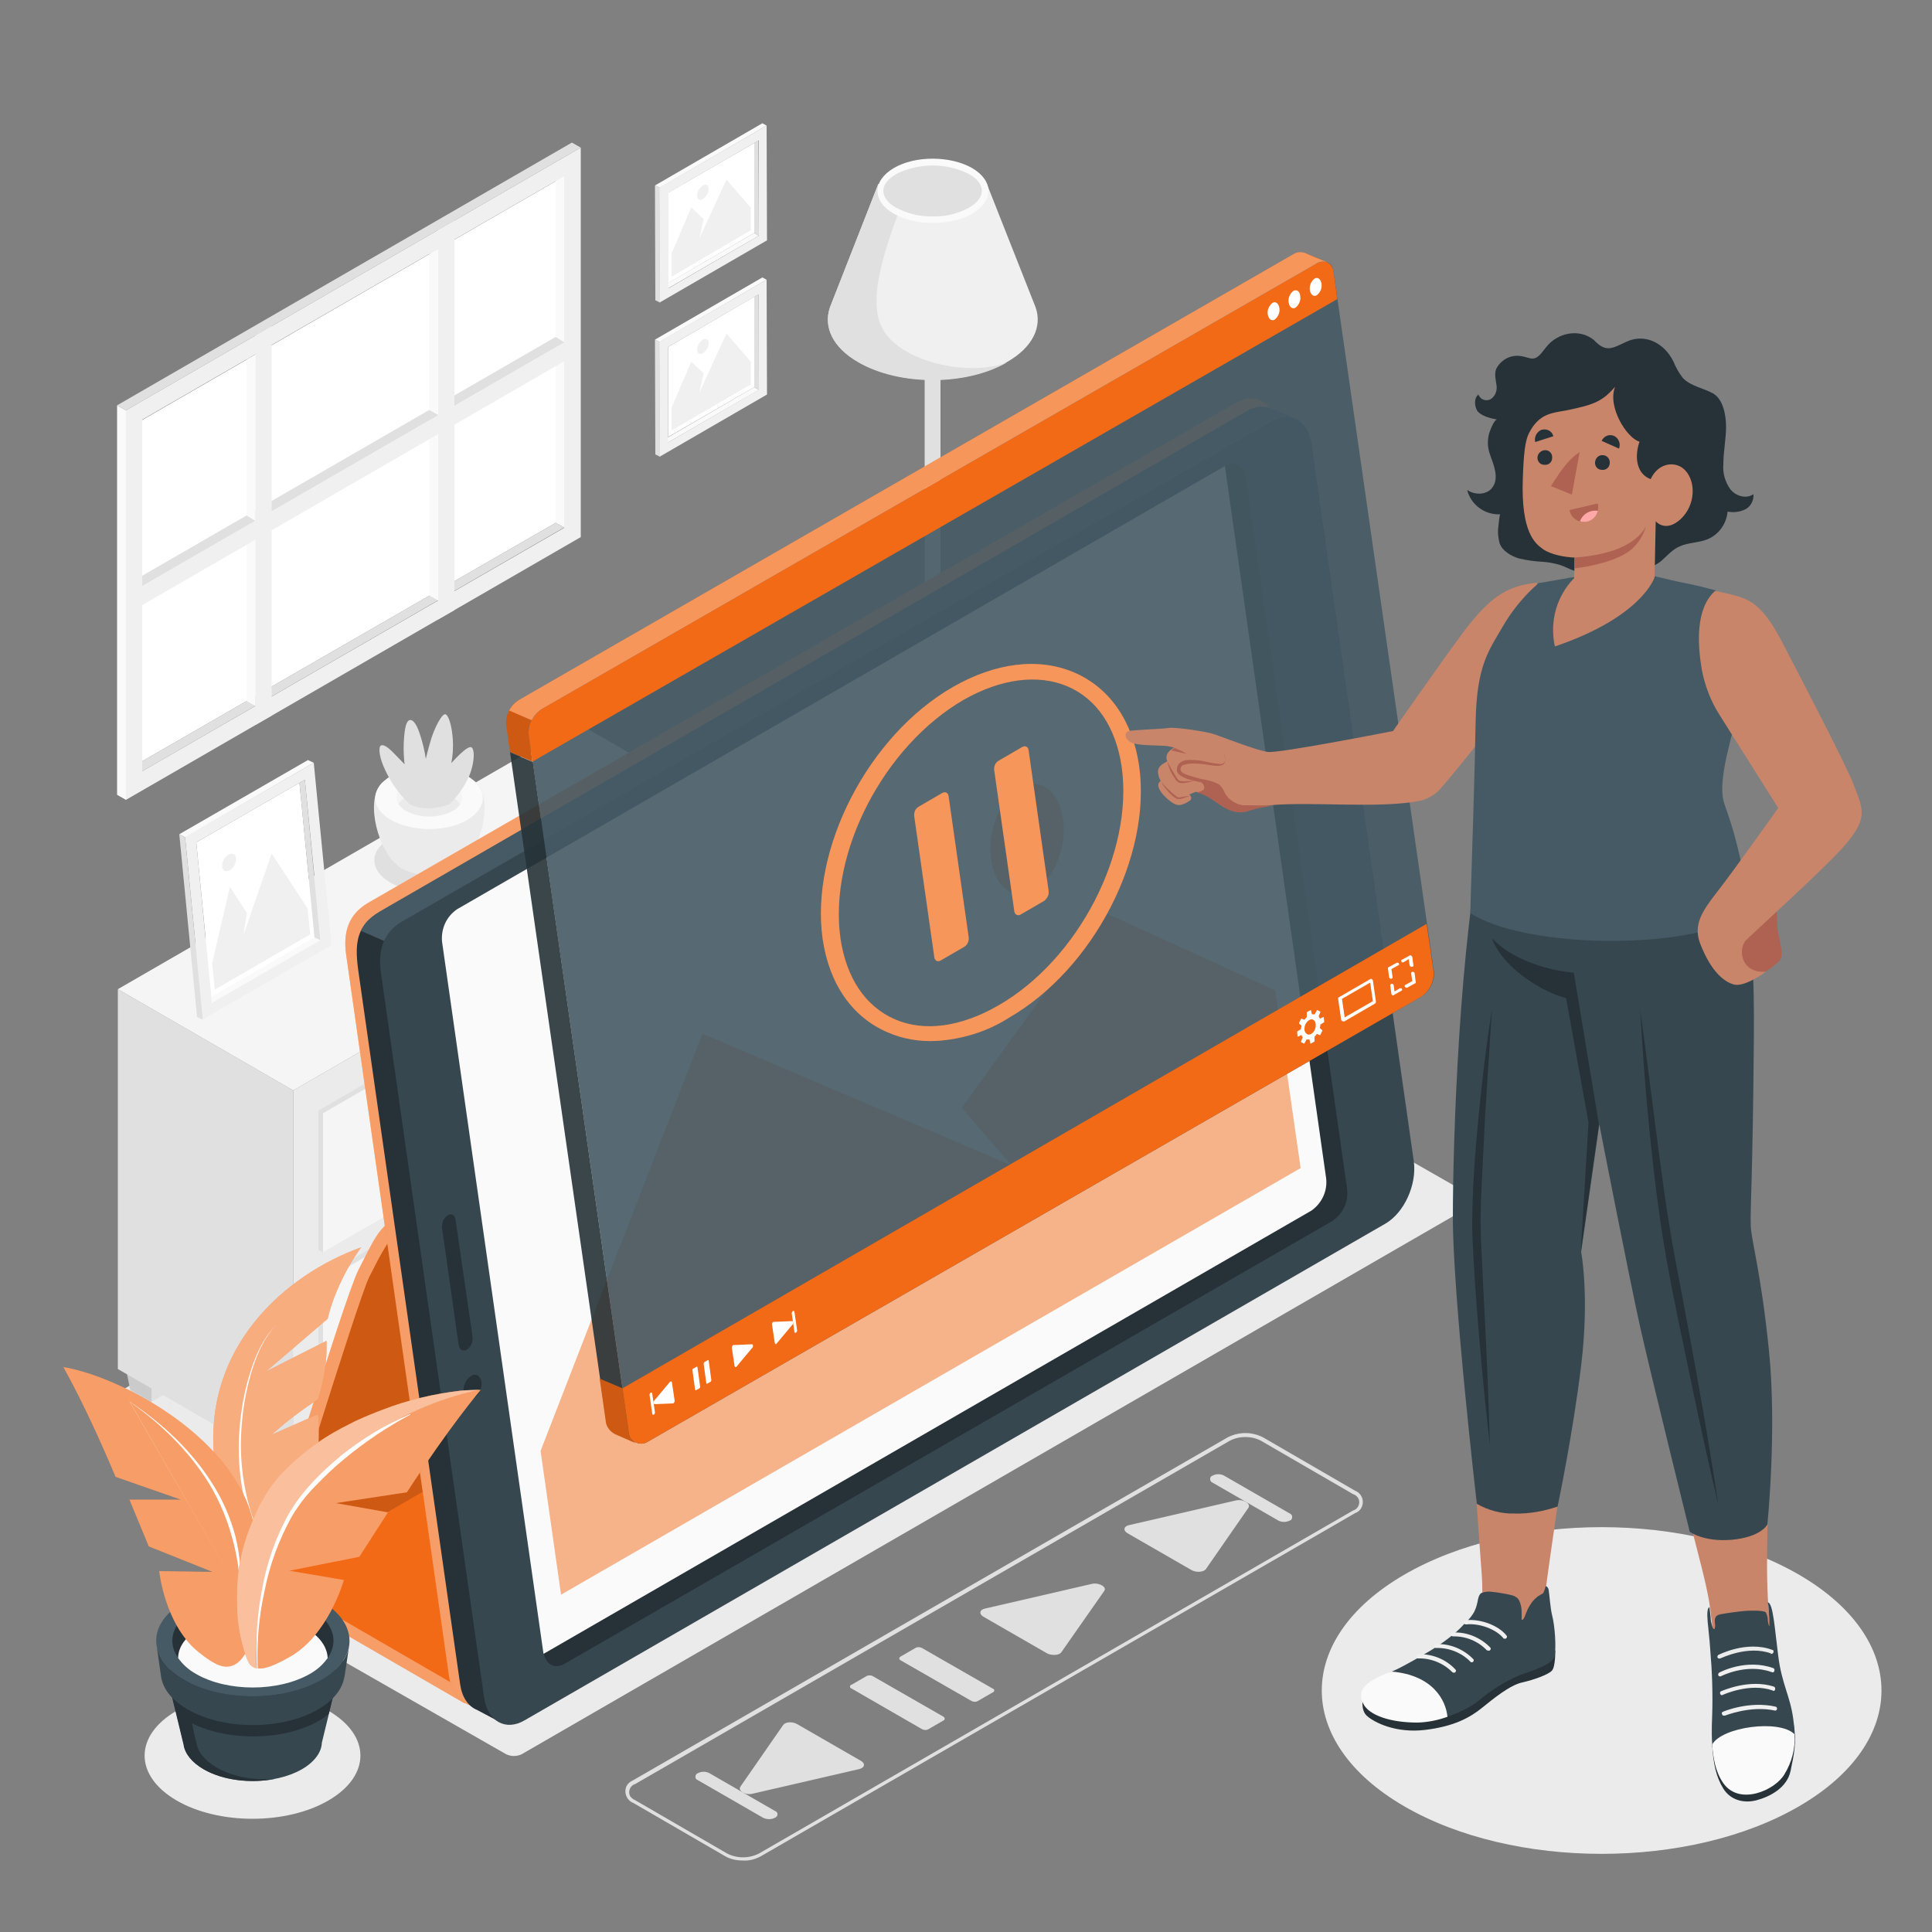 <?xml version="1.0" encoding="utf-8"?>
<!-- Generator: Adobe Illustrator 23.1.0, SVG Export Plug-In . SVG Version: 6.00 Build 0)  -->
<svg version="1.1" id="Layer_1" xmlns="http://www.w3.org/2000/svg" xmlns:xlink="http://www.w3.org/1999/xlink" x="0px" y="0px"
	 viewBox="0 0 500 500" style="enable-background:new 0 0 500 500;" xml:space="preserve">
<rect x="0" y="0" width="500" height="500" fill="#808080" stroke="none"/>
<style type="text/css">
	.st0{fill:#EBEBEB;}
	.st1{fill:#E0E0E0;}
	.st2{opacity:5.000000e-02;enable-background:new    ;}
	.st3{fill:#F5F5F5;}
	.st4{fill:#FAFAFA;}
	.st5{fill:#FFFFFF;}
	.st6{fill:#F0F0F0;}
	.st7{fill:#F26916;}
	.st8{opacity:0.35;fill:#FFFFFF;enable-background:new    ;}
	.st9{opacity:0.15;enable-background:new    ;}
	.st10{fill:#455A64;}
	.st11{fill:#263238;}
	.st12{fill:#37474F;}
	.st13{opacity:0.5;}
	.st14{opacity:0.9;fill:#455A64;enable-background:new    ;}
	.st15{opacity:0.3;fill:#FFFFFF;enable-background:new    ;}
	.st16{opacity:0.9;fill:#263238;enable-background:new    ;}
	.st17{opacity:0.3;}
	.st18{opacity:0.45;fill:#FFFFFF;enable-background:new    ;}
	.st19{fill:#C8856A;}
	.st20{fill:#F28F8F;}
	.st21{fill:#AF6152;}
	.st22{fill:#FFA8A7;}
</style>
<g id="freepik--Shadows--inject-94">
	<path id="freepik--Shadow--inject-94" class="st0" d="M73.8,394.6l-49.2-28.4c-0.7-0.2-1-1-0.8-1.6c0.1-0.4,0.4-0.7,0.8-0.8
		l121.6-70.5c1.3-0.7,2.8-0.7,4.1,0l49.2,28.4c0.7,0.2,1,1,0.8,1.6c-0.1,0.4-0.4,0.7-0.8,0.8L77.9,394.6
		C76.6,395.3,75.1,395.3,73.8,394.6z"/>
	<path id="freepik--shadow--inject-94" class="st0" d="M131,454l-77.3-44.2c-0.6-0.2-1-0.9-0.8-1.6c0.1-0.4,0.4-0.7,0.8-0.8l246-142
		c1.3-0.7,2.8-0.7,4.1,0l77.2,44.1c0.6,0.2,1,0.9,0.8,1.6c-0.1,0.4-0.4,0.7-0.8,0.8L135,454C133.7,454.6,132.3,454.6,131,454z"/>
	<path class="st0" d="M225.1,266.2c-9,5.2-9,13.5,0,18.7s23.5,5.2,32.4,0c9-5.2,9-13.6,0-18.7S234.1,261,225.1,266.2z"/>
	<path class="st0" d="M85.1,442.8c10.9,6.4,10.9,16.7,0,23.1s-28.6,6.4-39.5,0s-10.9-16.7,0-23.1S74.2,436.5,85.1,442.8z"/>
	<path class="st0" d="M465.7,407.6c28.3,16.5,28.3,43.3,0,59.8s-74.1,16.5-102.4,0s-28.3-43.3,0-59.8S437.4,391.1,465.7,407.6z"/>
</g>
<g id="freepik--Furniture--inject-94">
	<g id="freepik--Drawer--inject-94">
		<polygon class="st1" points="84.2,367.2 80,388.1 75.9,390.5 71.8,388.1 67.5,367.2 75.9,362.4 		"/>
		<polygon class="st2" points="84.2,367.2 80,388.1 75.9,390.5 71.8,388.1 67.5,367.2 75.9,362.4 		"/>
		<polygon class="st0" points="75.9,390.5 75.9,372 84.2,367.2 80,388.1 		"/>
		<polygon class="st2" points="84.2,367.2 81.5,380.7 75.9,383.9 70.3,380.7 67.5,367.2 75.9,362.4 		"/>
		<polygon class="st1" points="47.6,346 43.3,367 39.2,369.3 35.2,367 30.9,346 39.2,341.2 		"/>
		<polygon class="st2" points="47.6,346 43.3,367 39.2,369.3 35.2,367 30.9,346 39.2,341.2 		"/>
		<polygon class="st0" points="39.2,369.3 39.2,350.8 47.6,346 43.3,367 		"/>
		<polygon class="st2" points="47.6,346 44.8,359.5 39.2,362.8 33.6,359.5 30.9,346 39.2,341.2 		"/>
		<polygon class="st2" points="192.6,304.5 188.4,325.5 184.3,327.9 180.2,325.5 176,304.5 184.3,299.7 		"/>
		<polygon class="st0" points="184.3,327.9 184.3,309.4 192.6,304.5 188.4,325.5 		"/>
		<polygon class="st2" points="192.6,304.5 189.9,318.1 184.3,321.3 178.7,318.1 176,304.5 184.3,299.7 		"/>
		<g id="freepik--Cabinet--inject-94">
			<g id="freepik--cabinet--inject-94">
				<polygon class="st1" points="75.9,380.5 30.5,354.3 30.5,256 75.9,282.2 				"/>
				<polygon class="st0" points="75.9,282.2 195,213.4 195,311.8 75.9,380.5 				"/>
				<polygon class="st3" points="195,213.4 75.9,282.2 30.5,256 149.6,187.2 				"/>
				<polygon class="st1" points="82.4,330.9 188.5,269.6 188.5,305.7 189.7,306.4 83.6,367.7 82.4,367 				"/>
				<polygon class="st3" points="83.6,331.6 189.7,270.3 189.7,306.4 83.6,367.7 				"/>
				<path class="st1" d="M134.6,309l8.8-5.1c1.1-0.7,2.1-0.4,2.1,0.7c-0.2,1.3-0.9,2.4-2.1,3.1l-8.8,5.1c-1.1,0.7-2.1,0.4-2.1-0.7
					C132.7,310.8,133.5,309.6,134.6,309z"/>
				<polygon class="st1" points="82.4,287.4 188.5,226.1 188.5,262.2 189.7,262.9 83.6,324.1 82.4,323.5 				"/>
				<polygon class="st3" points="83.6,288.1 189.7,226.8 189.7,262.9 83.6,324.1 				"/>
				<path class="st1" d="M134.6,265.4l8.8-5.1c1.1-0.7,2.1-0.4,2.1,0.7c-0.2,1.3-0.9,2.4-2.1,3.1l-8.8,5.1c-1.1,0.7-2.1,0.4-2.1-0.7
					C132.7,267.2,133.5,266.1,134.6,265.4z"/>
			</g>
		</g>
		<g id="freepik--Pot--inject-94">
			<path class="st1" d="M120.9,216.9c5.5,3.2,5.5,8.3,0,11.5s-14.4,3.2-19.9,0s-5.5-8.3,0-11.5S115.4,213.7,120.9,216.9z"/>
			<path class="st0" d="M102.1,223.3c-4.8-4.9-7.6-17.1-2.9-21H123c4.7,3.9,1.9,16.1-2.9,21l-0.1,0.1l-0.2,0.2
				c-0.1,0.1-0.3,0.3-0.4,0.4l-0.1,0.1l-0.4,0.3c-0.2,0.1-0.4,0.3-0.6,0.4c-4.5,2.3-9.8,2.3-14.3,0l0,0c-0.2-0.1-0.4-0.3-0.6-0.4
				l-0.3-0.3l-0.1-0.1c-0.1-0.1-0.3-0.2-0.4-0.4l-0.2-0.2L102.1,223.3z"/>
			<path class="st4" d="M120.9,200.8c5.4,3.1,5.4,8.2,0,11.4s-14.2,3.1-19.7,0s-5.4-8.2,0-11.4S115.5,197.6,120.9,200.8z"/>
			<path class="st3" d="M117.1,203c3.3,1.9,3.3,5,0,6.9c-3.8,1.9-8.2,1.9-12,0c-3.3-1.9-3.3-5,0-6.9
				C108.9,201.1,113.3,201.1,117.1,203z"/>
			<path class="st0" d="M105.1,206.3c3.8-1.9,8.2-1.9,12,0c0.8,0.4,1.5,1,2,1.8c-0.5,0.8-1.2,1.4-2,1.8c-3.8,1.9-8.2,1.9-12,0
				c-0.8-0.4-1.5-1.1-2-1.8C103.6,207.3,104.3,206.7,105.1,206.3z"/>
			<path class="st1" d="M116.4,208.1c1.7-1.7,3.1-3.6,4.3-5.8c2-3.5,2.4-8.3,1.3-8.9s-5.2,4.1-5.2,4.1c0.4-2,0.5-4,0.4-6
				c-0.2-3.1-0.9-6-1.8-6.6s-2.9,3.4-3.8,6.3s-1.4,5.2-1.4,5.2c-0.3-2.2-0.9-4.5-1.6-6.6c-1-3-2-3.7-2.7-3.4s-1.2,1.7-1.4,5.7
				c-0.1,1.9,0,3.8,0.2,5.7c0,0-1.5-1.6-3.1-3.2s-2.6-2-3.1-1.6s-0.7,3,2.1,8.1c1.4,2.6,3.2,4.9,5.3,6.9
				C105.9,208.1,109.7,210.6,116.4,208.1z"/>
		</g>
		<g id="freepik--Picture--inject-94">
			<g id="freepik--Frame--inject-94">
				<polygon class="st4" points="53.3,258.8 54.8,259.6 82.9,243.3 81.4,242.6 				"/>
				<polygon class="st5" points="81.4,242.6 54.7,258 50.8,218 77.5,202.6 				"/>
				<path class="st6" d="M81.2,197.4l-33.3,19.2l4.6,47.2l33.3-19.2L81.2,197.4z M83,243.3l-28.2,16.3l-4-41.6l28.1-16.2L83,243.3z"
					/>
				<polygon class="st1" points="82.9,243.3 81.4,242.6 77.5,202.6 78.9,201.8 				"/>
				<polygon class="st4" points="81.2,197.4 79.7,196.7 46.4,215.9 47.9,216.7 				"/>
				<polygon class="st1" points="46.4,215.9 47.9,216.7 52.5,263.9 51,263.2 				"/>
			</g>
			<g id="freepik--Land--inject-94">
				<polygon class="st6" points="80.3,241.8 55.6,256.1 54.9,249.3 59.5,229.5 63.9,236.3 63,242 70.3,220.9 79.6,235.1 				"/>
				<path class="st6" d="M59.1,221.2c-1,0.7-1.7,1.8-1.6,3.1c0.1,1.1,1,1.5,2,0.9c1-0.6,1.6-1.8,1.6-3C61,221,60.1,220.6,59.1,221.2
					z"/>
			</g>
		</g>
	</g>
</g>
<g id="freepik--Lamp--inject-94">
	<g id="freepik--lamp--inject-94">
		<path class="st1" d="M260.9,269.9L260.9,269.9c0-2.9-1.9-5.8-5.7-8c-7.6-4.4-20-4.4-27.6,0c-3.8,2.2-5.7,5.1-5.7,8l0,0v2.7l0,0
			c0,2.8,1.9,5.7,5.7,7.9c7.6,4.4,20,4.4,27.6,0c3.8-2.2,5.7-5,5.7-7.9l0,0L260.9,269.9z"/>
		<path class="st6" d="M227.6,261.9c-7.6,4.4-7.6,11.5,0,15.9s20,4.4,27.6,0c7.6-4.4,7.6-11.5,0-15.9S235.2,257.5,227.6,261.9z"/>
		<path class="st1" d="M239.3,88.8h4.1v179l0,0c0,0.4-0.2,0.8-0.6,0.9c-0.9,0.5-2,0.5-2.9,0c-0.4-0.2-0.6-0.5-0.6-0.9l0,0
			L239.3,88.8z"/>
		<path class="st6" d="M214.8,79.5L214.8,79.5l12.5-31.9h28.1L268,79.5l0,0c1.8,5-0.7,10.4-7.4,14.2c-10.6,6.1-27.8,6.1-38.4,0
			C215.5,89.9,213.1,84.5,214.8,79.5z"/>
		<path class="st1" d="M228.7,85.6c-5.1-8.3,1.4-23.9,6.2-37v-0.9h-7.6l-12.5,31.9l0,0c-1.8,5,0.7,10.4,7.4,14.2
			c10.6,6.1,27.8,6.1,38.4,0C251,97.5,233.8,93.9,228.7,85.6z"/>
		<path class="st4" d="M251.6,55.3c-5.6,3.2-14.7,3.2-20.3,0s-5.6-8.5,0-11.8s14.7-3.2,20.3,0C257.2,46.8,257.2,52,251.6,55.3z"/>
		<path class="st1" d="M241.4,56c3.3,0.1,6.5-0.7,9.3-2.2c2.2-1.3,3.4-2.8,3.4-4.4s-1.2-3.2-3.4-4.4c-5.9-2.9-12.8-2.9-18.7,0
			c-2.2,1.3-3.4,2.8-3.4,4.4s1.2,3.2,3.4,4.4C234.9,55.3,238.1,56.1,241.4,56z"/>
	</g>
</g>
<g id="freepik--Window--inject-94">
	<g>
		<g id="freepik--window--inject-94">
			<g id="freepik--frame--inject-94">
				<polygon class="st4" points="143.8,44.3 146,45.6 146,136.5 143.8,135.3 				"/>
				<polygon class="st5" points="143.8,135.3 143.8,46.9 36.8,108.7 36.8,197 				"/>
				<path class="st6" d="M150.3,139V38.2l-117.7,68V207L150.3,139z M36.8,199.6v-91L146,45.6v91L36.8,199.6z"/>
				<polygon class="st1" points="146,136.5 143.8,135.3 36.8,197 36.8,199.6 				"/>
				<polygon class="st4" points="111.1,65.7 113.4,64.4 113.4,155.4 111.1,154.1 				"/>
				<polygon class="st4" points="63.8,93.1 66.1,91.8 66.1,182.7 63.8,181.4 				"/>
				<polygon class="st4" points="32.6,207 30.3,205.7 30.3,104.9 32.6,106.2 				"/>
				<polygon class="st1" points="30.3,104.9 32.6,106.2 150.3,38.2 148,36.9 				"/>
				<polygon class="st1" points="36.8,149 36.8,151.7 146.1,88.6 143.8,87.2 				"/>
			</g>
			<polygon class="st6" points="36.8,156.6 36.8,151.7 146.1,88.6 146,93.5 			"/>
			<polygon class="st6" points="66.1,187.6 70.3,185.2 70.3,84.4 66.1,86.8 			"/>
			<polygon class="st6" points="113.4,160.3 117.6,157.9 117.6,57.1 113.4,59.5 			"/>
			<polygon class="st4" points="66.1,134.8 63.8,133.4 63.8,93.1 66.1,91.8 			"/>
			<polygon class="st4" points="113.4,107.4 111.1,106.1 111.1,65.8 113.4,64.4 			"/>
		</g>
	</g>
</g>
<g id="freepik--Pictures--inject-94">
	<g id="freepik--picture--inject-94">
		<g>
			<polygon class="st4" points="171.8,113.8 172.9,114.5 196.4,100.9 195.2,100.2 			"/>
			<polygon class="st5" points="195.2,100.2 172.9,113.1 172.9,89.8 195.2,76.8 			"/>
			<path class="st6" d="M198.4,72.4l-27.8,16.1l0.1,29.7l27.8-16.1L198.4,72.4z M196.3,100.9l-23.4,13.6V89.8l23.4-13.6V100.9z"/>
			<polygon class="st1" points="196.4,100.9 195.2,100.2 195.2,76.8 196.3,76.2 			"/>
			<polygon class="st4" points="198.4,72.4 197.3,71.8 169.5,87.9 170.7,88.5 			"/>
			<polygon class="st1" points="169.5,87.9 170.7,88.5 170.8,118.2 169.6,117.6 			"/>
		</g>
		<g id="freepik--land--inject-94">
			<polygon class="st6" points="194.3,99.5 173.8,111.4 173.8,105.5 178.9,93.6 182.1,96.6 181,101.6 188,86.3 194.3,93.6 			"/>
			<path class="st6" d="M181.9,87.9c-0.9,0.6-1.5,1.6-1.5,2.6c0,1,0.7,1.4,1.5,0.9c0.9-0.6,1.5-1.6,1.5-2.6
				C183.4,87.8,182.7,87.4,181.9,87.9z"/>
		</g>
	</g>
	<g>
		<g>
			<polygon class="st4" points="171.8,73.9 172.9,74.6 196.4,61 195.2,60.3 			"/>
			<polygon class="st5" points="195.2,60.3 172.9,73.3 172.9,49.9 195.2,37 			"/>
			<path class="st6" d="M198.4,32.5l-27.8,16.1l0.1,29.7l27.8-16.1L198.4,32.5z M196.4,61l-23.4,13.6V49.9l23.4-13.6V61z"/>
			<polygon class="st1" points="196.4,61 195.2,60.3 195.2,37 196.3,36.3 			"/>
			<polygon class="st4" points="198.4,32.5 197.3,31.9 169.5,48 170.7,48.6 			"/>
			<polygon class="st1" points="169.5,48 170.7,48.6 170.8,78.3 169.6,77.7 			"/>
		</g>
		<g>
			<polygon class="st6" points="194.3,59.6 173.8,71.6 173.8,65.6 178.9,53.7 182.1,56.7 181,61.7 188,46.5 194.3,53.7 			"/>
			<path class="st6" d="M181.9,48c-0.9,0.6-1.5,1.6-1.5,2.6c0,1,0.7,1.4,1.5,0.9c0.9-0.6,1.5-1.6,1.5-2.6
				C183.4,47.9,182.7,47.5,181.9,48z"/>
		</g>
	</g>
</g>
<g id="freepik--Device--inject-94">
	<g id="freepik--device--inject-94">
		<g id="freepik--Case--inject-94">
			<path class="st7" d="M300.8,275.6l4.5-2.6c0,0,23.7-77.5,26-82s-1.8-6.8-6.1-4.3l-223,128.6c-4.3,2.5-5.6,5.9-9.4,13.3
				s-25.3,78.6-25.3,78.6c-0.3,1.7,0.5,3.3,1.9,4.2l50.8,29.4l233.2-134.6L300.8,275.6z"/>
			<path class="st8" d="M300.8,275.6l4.5-2.6c0,0,23.7-77.5,26-82s-1.8-6.8-6.1-4.3l-223,128.6c-4.3,2.5-5.6,5.9-9.4,13.3
				s-25.3,78.6-25.3,78.6c-0.3,1.7,0.5,3.3,1.9,4.2l50.8,29.4l233.2-134.6L300.8,275.6z"/>
			<path class="st7" d="M95.6,330.4c-2.9,5.6-25.2,78.3-25.2,78.3l237.7-137.2c0,0,23.6-73.9,25.9-78.5s-1.8-6.8-6.1-4.3L105,317.1
				C100.8,319.6,98.5,324.8,95.6,330.4z"/>
			<path class="st9" d="M95.6,330.4c-2.9,5.6-25.2,78.3-25.2,78.3l237.7-137.2c0,0,23.6-73.9,25.9-78.5s-1.8-6.8-6.1-4.3L105,317.1
				C100.8,319.6,98.5,324.8,95.6,330.4z"/>
			<polygon class="st7" points="303.6,274 70.4,408.6 122,438.5 355.2,303.9 			"/>
			<path class="st7" d="M319.8,104.3L95.2,233.7c-4.9,2.9-6.5,7.4-5.6,13.5l26.6,186.6c0.9,6.1,5.7,9.6,10.6,6.8l222.7-128.5
				c4.9-2.9,8.2-10.1,7.4-16.1l-26.5-185.8C329.4,104,324.7,101.4,319.8,104.3z"/>
			<path class="st8" d="M319.8,104.3L95.2,233.7c-4.9,2.9-6.5,7.4-5.6,13.5l26.6,186.6c0.9,6.1,5.7,9.6,10.6,6.8l222.7-128.5
				c4.9-2.9,8.2-10.1,7.4-16.1l-26.5-185.8C329.4,104,324.7,101.4,319.8,104.3z"/>
		</g>
		<g id="freepik--Tablet--inject-94">
			<path class="st10" d="M334.9,108.2c-2-0.7-4.3-0.4-6.1,0.8L106.2,237.5c-2.5,1.6-4.5,3.8-5.7,6.5l-7.2-3c1.6-3.4,4.3-4.7,6.7-6.1
				l222.6-128.5c1.9-1.2,4.2-1.5,6.3-0.7l0,0L334.9,108.2z"/>
			<path class="st11" d="M123.4,442.5L123.4,442.5c-2.2-0.9-3.8-3.2-4.3-6.5L92.7,251c-0.5-3.8-0.7-7.2,0.7-10.1l7.2,3.1
				c-0.2,0.4-0.4,0.8-0.5,1.2s-0.3,0.7-0.3,1c0,0.1,0,0.1,0,0.2c-0.1,0.4-0.2,0.8-0.3,1.2c-0.1,0.4-0.2,0.8-0.3,1.2
				s-0.1,0.6-0.1,0.9c-0.2,1.3-0.2,2.6,0,3.9l26.5,185.8c0.5,3.4,2.2,5.7,4.4,6.6L123.4,442.5z"/>
			<path class="st12" d="M328.9,109L104.2,238.4c-4.9,2.8-6.5,7.4-5.6,13.5l26.7,187.5c0.9,6.1,5.6,8.7,10.5,5.8l222.7-128.5
				c4.9-2.8,8.2-10.1,7.4-16.1l-26.5-185.8C338.5,108.8,333.8,106.2,328.9,109z"/>
			<path class="st11" d="M344.8,316L146.1,430.6c-2.6,1.5-5,0.1-5.4-3l-26.2-183.9c-0.4-3.3,1.1-6.5,3.8-8.4L317,120.6
				c2.5-1.5,5-0.1,5.4,3l26.2,183.9C349.1,310.9,347.6,314.1,344.8,316z"/>
			<path class="st4" d="M114.4,243.7l26.2,183.9c0,0.1,0,0.2,0.1,0.4l198.7-114.7c2.7-1.9,4.2-5.1,3.8-8.4L317,120.6L118.3,235.3
				C115.5,237.2,114.1,240.4,114.4,243.7z"/>
			<path class="st11" d="M124.6,357.6c0.2,1.6-0.5,3.3-1.9,4.2c-1.3,0.7-2.5,0.1-2.7-1.5c-0.2-1.6,0.5-3.3,1.9-4.2
				C123.1,355.3,124.3,356,124.6,357.6z"/>
			<path class="st11" d="M115.9,314.5L115.9,314.5c-1.1,0.7-1.6,2-1.5,3.3l4.3,30.3c0.2,1.2,1.1,1.8,2.1,1.2l0,0
				c1.1-0.7,1.6-2,1.5-3.3l-4.4-30.3C117.8,314.5,116.9,313.9,115.9,314.5z"/>
		</g>
		<g class="st13">
			<polygon class="st7" points="145.2,412.7 139.9,375.5 181.8,267.5 261.8,301.6 248.9,286.7 285.5,236 330,256.3 336.6,302.3 			
				"/>
			<path class="st7" d="M256.5,222.5c1,7.3,6.1,10.8,11.2,7.9s8.5-11.3,7.4-18.6s-6.1-10.8-11.2-7.9S255.4,215.2,256.5,222.5z"/>
		</g>
	</g>
</g>
<g id="freepik--Screen--inject-94">
	<g id="freepik--video-window--inject-94">
		<g>
			<path class="st14" d="M345,69.8c0-0.1-0.1-0.2-0.1-0.3c0,0,0,0,0-0.1c0-0.1-0.1-0.2-0.1-0.3c-0.1-0.2-0.2-0.3-0.3-0.5
				c0-0.1-0.1-0.1-0.2-0.2c0,0-0.1-0.1-0.1-0.1c-0.1-0.1-0.2-0.2-0.3-0.2l0,0c-0.1-0.1-0.3-0.1-0.4-0.2c-1-0.3-2-0.1-2.8,0.4
				L140.2,183.5c-2.2,1.3-3.7,4.2-3.1,8.3l25.7,179.4c0.3,1.9,2.9,3.1,4.7,2L367.7,258c2.3-1.4,3.6-3.9,3.4-6.5L345.1,70.2
				C345.1,70.1,345,69.9,345,69.8z"/>
			<path class="st7" d="M343.4,67.8c-1-0.3-2-0.1-2.8,0.4L140.2,183.5c-2.3,1.4-3.6,3.9-3.4,6.5l1,7.1l-5.8-2.5l-1-7
				c-0.2-2.6,1.1-5.2,3.4-6.5L334.7,65.8c0.9-0.6,2.1-0.7,3.1-0.3C338.6,65.8,342.4,67.4,343.4,67.8z"/>
			<path class="st7" d="M345.1,70.2c-0.4-2.3-2.4-3.2-4.6-1.9L140.2,183.5c-2.2,1.4-3.5,3.9-3.4,6.5l1,7.1L346.1,77.4L345.1,70.2z"
				/>
			<path class="st15" d="M340.5,68.3L140.2,183.5c-1.1,0.7-2,1.7-2.6,2.9l-5.8-2.5c0.6-1.2,1.5-2.1,2.6-2.8L334.7,65.8
				c0.9-0.6,2.1-0.7,3.1-0.3c0.8,0.4,4.6,2,5.6,2.3C342.4,67.5,341.3,67.7,340.5,68.3z"/>
			<path class="st9" d="M132,194.7l-1-7.1c-0.1-1.3,0.1-2.6,0.8-3.7l5.8,2.5c-0.6,1.1-0.9,2.4-0.8,3.7l1,7.1L132,194.7z"/>
			<path class="st5" d="M329.3,78.4c-0.9,0.7-1.4,1.9-1.2,3c0.2,1.2,1,1.8,1.8,1.3c0.9-0.7,1.4-1.9,1.2-3
				C330.9,78.5,330.1,77.9,329.3,78.4z"/>
			<path class="st5" d="M334.7,75.3c-0.9,0.7-1.4,1.9-1.2,3c0.2,1.2,1,1.8,1.8,1.3c0.9-0.7,1.4-1.9,1.2-3
				C336.4,75.4,335.6,74.8,334.7,75.3z"/>
			<path class="st5" d="M340.2,72.1c-0.9,0.7-1.4,1.9-1.2,3c0.2,1.2,1,1.8,1.8,1.3c0.9-0.7,1.4-1.9,1.2-3
				C341.8,72.2,341,71.6,340.2,72.1z"/>
			<path class="st16" d="M164.6,373.4l-0.2-0.1l-4.8-2.1c-1.2-0.5-2.2-1.5-2.6-2.8c0-0.2-0.1-0.4-0.1-0.5L132,194.7l5.9,2.5
				l24.9,174c0.1,0.3,0.2,0.6,0.3,0.9C163.5,372.7,164,373.1,164.6,373.4z"/>
		</g>
		<g id="freepik--Bar--inject-94">
			<path class="st7" d="M371,251.4l-1.8-12.3L161.1,359.3l1.7,11.9c0.3,1.9,2.9,3.1,4.7,2L367.7,258
				C369.9,256.6,371.2,254.1,371,251.4z"/>
			<path class="st7" d="M163.1,372.1c-0.2-0.3-0.3-0.6-0.3-0.9l-1.7-11.9l-5.9-2.5l1.6,11.2c0,0.2,0.1,0.4,0.1,0.5
				c0.4,1.3,1.4,2.3,2.6,2.8l4.8,2.1l0.2,0.1C164,373.1,163.4,372.7,163.1,372.1z"/>
			<path class="st9" d="M163.1,372.1c-0.2-0.3-0.3-0.6-0.3-0.9l-1.7-11.9l-5.9-2.5l1.6,11.2c0,0.2,0.1,0.4,0.1,0.5
				c0.4,1.3,1.4,2.3,2.6,2.8l4.8,2.1l0.2,0.1C164,373.1,163.4,372.7,163.1,372.1z"/>
			<path class="st5" d="M190.1,353.5l-0.7-4.7c0-0.3,0.2-0.7,0.4-0.7l4.8-0.2c0.3,0,0.4,0.6,0.1,0.9l-4.1,4.9
				C190.5,353.9,190.2,353.8,190.1,353.5z"/>
			<path class="st5" d="M200.5,347.5l-0.7-4.7c-0.1-0.3,0.2-0.7,0.4-0.7l4.8-0.2c0.3,0,0.4,0.6,0.1,0.9l-4.1,4.9
				C200.8,348,200.6,347.9,200.5,347.5z"/>
			<path class="st5" d="M206,344.9L206,344.9c-0.2,0.1-0.4,0-0.4-0.2l-0.7-4.8c0-0.2,0.1-0.5,0.3-0.6l0,0c0.2-0.1,0.4,0,0.4,0.2
				l0.7,4.8C206.3,344.5,206.2,344.7,206,344.9z"/>
			<path class="st5" d="M174.6,362.5l-0.7-4.7c0-0.3-0.3-0.4-0.5-0.2l-4.1,4.9c-0.3,0.3-0.2,0.9,0.1,0.9l4.8-0.2
				C174.4,363.2,174.6,362.8,174.6,362.5z"/>
			<path class="st5" d="M169.2,366.1L169.2,366.1c0.2-0.1,0.3-0.4,0.3-0.6l-0.7-4.8c0-0.1-0.1-0.3-0.2-0.3c-0.1,0-0.1,0-0.2,0l0,0
				c-0.2,0.1-0.3,0.4-0.3,0.6l0.7,4.8C168.8,366.1,169,366.2,169.2,366.1z"/>
			<path class="st5" d="M347.6,264.3c-0.1,0-0.2,0-0.2,0c-0.1-0.1-0.2-0.2-0.3-0.3l-0.8-5.6c0-0.1,0.1-0.3,0.2-0.3l8.1-4.7
				c0.1-0.1,0.3-0.1,0.4,0c0.1,0,0.2,0.2,0.3,0.3l0.8,5.6c0,0.1-0.1,0.3-0.2,0.4l-8.1,4.7C347.8,264.3,347.7,264.3,347.6,264.3z
				 M347.3,258.5l0.7,4.8l7.3-4.2l-0.7-4.8L347.3,258.5z"/>
			<path class="st5" d="M360,253.3c-0.2,0-0.4-0.1-0.5-0.4l-0.3-2.3c0-0.1,0-0.3,0.2-0.3l2-1.1c0.2-0.1,0.5-0.1,0.6,0.1
				c0.1,0.1,0.1,0.4,0,0.5c0,0,0,0-0.1,0l-1.8,1l0.3,2.1C360.4,253.1,360.3,253.3,360,253.3C360.1,253.3,360,253.3,360,253.3z"/>
			<path class="st5" d="M365.3,250.2c-0.2,0-0.4-0.1-0.5-0.4l-0.2-1.6l-1.3,0.8c-0.2,0.1-0.5,0.1-0.6-0.1c-0.1-0.1-0.1-0.4,0-0.5
				c0,0,0,0,0.1,0l2-1.1c0.1-0.1,0.3-0.1,0.4,0c0.1,0.1,0.2,0.2,0.3,0.3l0.3,2.3C365.8,250.1,365.6,250.2,365.3,250.2
				C365.4,250.2,365.4,250.2,365.3,250.2z"/>
			<path class="st5" d="M364,255.6c-0.2,0-0.3-0.1-0.4-0.2c-0.1-0.1-0.1-0.4,0-0.5c0,0,0,0,0.1,0l1.8-1l-0.3-2
				c0-0.2,0.1-0.4,0.4-0.4c0,0,0,0,0,0c0.2,0,0.5,0.1,0.5,0.4l0.3,2.3c0,0.1,0,0.3-0.2,0.3l-2,1.1
				C364.1,255.7,364.1,255.7,364,255.6z"/>
			<path class="st5" d="M360.6,257.6c-0.1,0-0.2,0-0.2,0c-0.1,0-0.2-0.2-0.3-0.3l-0.3-2.3c0-0.2,0.2-0.4,0.4-0.4c0,0,0,0,0,0
				c0.2,0,0.4,0.1,0.5,0.4l0.2,1.6l1.3-0.8c0.2-0.1,0.5-0.1,0.6,0.1c0.1,0.1,0.1,0.4,0,0.5c0,0,0,0-0.1,0l-2,1.1
				C360.7,257.6,360.7,257.6,360.6,257.6z"/>
			<path class="st5" d="M335.9,268.3l0.8-0.4c0,0,0.1,0,0.1,0c0.1,0.2,0.2,0.3,0.3,0.5c0,0,0,0.1,0,0.2l-0.4,0.9c0,0.1,0,0.2,0,0.2
				l0.8,0.4c0,0,0.1,0,0.1-0.1l0.5-0.9c0-0.1,0.1-0.1,0.2-0.1c0.2,0,0.3,0,0.5,0c0.1,0,0.1,0,0.1,0.1l0.2,0.9c0,0,0.1,0.1,0.1,0.1
				c0,0,0,0,0,0l0.9-0.5c0.1,0,0.1-0.1,0.1-0.2l0-1c0-0.1,0-0.2,0.1-0.2c0.1-0.1,0.3-0.3,0.4-0.5c0-0.1,0.1-0.1,0.2-0.1l0.7,0.3
				c0,0,0.1,0,0.1-0.1l0.5-1c0-0.1,0-0.2,0-0.2l-0.6-0.5c0-0.1,0-0.1,0-0.2c0-0.2,0.1-0.4,0.1-0.6c0-0.1,0-0.2,0.1-0.2l0.8-0.5
				c0.1,0,0.1-0.1,0.1-0.2l-0.1-1.1c0,0,0-0.1-0.1-0.1c0,0,0,0,0,0l-0.8,0.4c0,0-0.1,0-0.1,0c-0.1-0.2-0.2-0.3-0.3-0.5
				c0-0.1,0-0.2,0-0.2l0.4-0.9c0-0.1,0-0.2,0-0.2l-0.8-0.4c0,0-0.1,0-0.1,0.1l-0.5,0.9c0,0.1-0.1,0.1-0.2,0.1c-0.2,0-0.3,0-0.5,0
				c0,0-0.1,0-0.1-0.1l-0.2-0.9c0,0-0.1-0.1-0.1-0.1c0,0,0,0,0,0l-0.9,0.5c-0.1,0-0.1,0.1-0.1,0.2l0,1c0,0.1,0,0.2-0.1,0.2
				c-0.1,0.1-0.3,0.3-0.4,0.5c-0.1,0.1-0.1,0.1-0.2,0.1l-0.7-0.3c0,0-0.1,0-0.1,0.1l-0.5,1c0,0.1,0,0.2,0,0.2l0.6,0.5
				c0,0,0,0.1,0,0.2c0,0.2-0.1,0.4-0.1,0.6c0,0.1,0,0.2-0.1,0.2l-0.8,0.5c-0.1,0-0.1,0.1-0.1,0.2l0.1,1.1
				C335.8,268.2,335.8,268.3,335.9,268.3C335.9,268.3,335.9,268.3,335.9,268.3z M337.6,266.6c-0.1-1,0.3-2,1.2-2.6
				c0.8-0.5,1.6,0,1.7,1c0.1,1-0.3,2.1-1.2,2.6C338.6,268,337.8,267.6,337.6,266.6z"/>
			<path class="st5" d="M181,359.3l-0.9,0.5c-0.1,0-0.2,0-0.2,0c0,0,0-0.1,0-0.1l-0.7-5.1c0-0.1,0-0.3,0.2-0.4l0.9-0.5
				c0.1-0.1,0.2,0,0.2,0.1l0.7,5.1C181.2,359.1,181.1,359.3,181,359.3z"/>
			<path class="st5" d="M183.9,357.6l-0.9,0.5c-0.1,0.1-0.2,0-0.2-0.1l-0.7-5.1c0-0.1,0.1-0.3,0.2-0.4l0.9-0.5c0.1,0,0.2,0,0.2,0
				c0,0,0,0,0,0.1l0.7,5.1C184,357.4,184,357.6,183.9,357.6z"/>
		</g>
	</g>
</g>
<g id="freepik--buttons-2--inject-94">
	<g id="freepik--Buttons--inject-94">
		<path class="st1" d="M271,427.9l-16.5-9.5c-1.2-0.7-1-1.8,0.4-2.1l27.7-6.4c1.8-0.4,3.9,0.8,3.2,1.8l-11.2,16
			C274,428.4,272.2,428.5,271,427.9z"/>
		<path class="st1" d="M308.3,406.3l-16.5-9.5c-1.2-0.7-1-1.8,0.4-2.1l27.7-6.4c1.8-0.4,3.9,0.8,3.2,1.9l-11.1,16
			C311.3,406.9,309.5,407,308.3,406.3z"/>
		<path class="st1" d="M333.8,393.5L333.8,393.5c-0.9,0.5-2.1,0.5-3,0l-17-9.8c-0.5-0.2-0.7-0.7-0.6-1.2c0.1-0.3,0.3-0.5,0.6-0.6
			l0,0c0.9-0.5,2.1-0.5,3,0l17,9.8c0.5,0.2,0.7,0.7,0.6,1.1C334.3,393.2,334.1,393.5,333.8,393.5z"/>
		<path class="st1" d="M222.8,455.7l-16.5-9.5c-1.2-0.7-3-0.6-3.6,0.2l-11.1,16c-0.7,1.1,1.4,2.3,3.2,1.8l27.7-6.4
			C223.8,457.4,224,456.4,222.8,455.7z"/>
		<path class="st1" d="M200.6,470.4L200.6,470.4c0.5-0.2,0.7-0.7,0.6-1.1c-0.1-0.3-0.3-0.5-0.6-0.6l-17-9.8c-0.9-0.5-2.1-0.5-3,0
			l0,0c-0.5,0.2-0.7,0.7-0.6,1.2c0.1,0.3,0.3,0.5,0.6,0.6l17,9.8C198.6,470.9,199.7,470.9,200.6,470.4z"/>
		<path class="st1" d="M244.1,445.3l-3.8,2.2c-0.5,0.3-1.1,0.3-1.7,0L220.4,437c-0.3-0.1-0.5-0.3-0.4-0.6c0-0.2,0.2-0.4,0.4-0.4
			l3.8-2.2c0.5-0.3,1.2-0.3,1.7,0l18.3,10.5C244.6,444.6,244.6,445.1,244.1,445.3z"/>
		<path class="st1" d="M256.9,438l-3.8,2.2c-0.5,0.3-1.1,0.3-1.7,0l-18.3-10.5c-0.5-0.3-0.5-0.7,0-1l3.8-2.2c0.5-0.3,1.1-0.3,1.7,0
			l18.3,10.5c0.3,0.1,0.5,0.3,0.4,0.6C257.2,437.8,257.1,438,256.9,438z"/>
		<path class="st1" d="M192.3,481.5c-1.6,0-3.2-0.3-4.6-1.1l-23.8-13.8c-1.6-0.6-2.4-2.4-1.9-4c0.3-0.9,1-1.5,1.9-1.9L317.7,372
			c2.9-1.5,6.3-1.5,9.2,0l23.8,13.8c1.6,0.6,2.4,2.4,1.8,4c-0.3,0.9-1,1.5-1.8,1.8l-153.8,88.8C195.4,481.2,193.9,481.6,192.3,481.5
			z M322.3,371.9c-1.4,0-2.8,0.3-4.1,1l-153.8,88.8c-1.1,0.3-1.8,1.5-1.5,2.7c0.2,0.7,0.8,1.2,1.5,1.5l23.8,13.8
			c2.6,1.3,5.6,1.3,8.2,0l153.8-88.8c1.1-0.3,1.8-1.5,1.5-2.7c-0.2-0.7-0.8-1.3-1.5-1.5l-23.8-13.8
			C325.1,372.2,323.7,371.9,322.3,371.9L322.3,371.9z"/>
	</g>
</g>
<g id="freepik--button-1--inject-94">
	<g id="freepik--Pause--inject-94">
		<path class="st7" d="M242.2,269.4c-4.2,0.2-8.5-0.5-12.4-2.2c-9.2-3.9-15.2-12.5-16.9-24.2c-3.3-23.3,11.8-52.6,33.7-65.2l0,0
			c11-6.3,22.1-7.7,31.3-3.8s15.2,12.5,16.9,24.2c3.3,23.3-11.8,52.6-33.7,65.2C255.5,267,248.9,269,242.2,269.4z M249.4,181.1
			c-20.7,12-35,39.6-31.9,61.7c1.5,10.3,6.5,17.7,14.1,21s17.1,2,26.8-3.6c20.7-11.9,35-39.6,31.9-61.7
			c-1.5-10.3-6.5-17.7-14.1-20.9S259.1,175.6,249.4,181.1L249.4,181.1z"/>
		<path class="st7" d="M249.6,245l-6.2,3.6c-0.8,0.4-1.5,0-1.6-0.9l-5.2-36.5c-0.1-1,0.3-1.9,1.1-2.4l6.2-3.6c0.8-0.4,1.5,0,1.6,0.9
			l5.2,36.5C250.8,243.5,250.4,244.5,249.6,245z"/>
		<path class="st7" d="M270.3,233.1l-6.2,3.6c-0.7,0.4-1.5,0-1.6-0.9l-5.2-36.5c-0.1-1,0.3-1.9,1.1-2.4l6.2-3.6
			c0.8-0.4,1.5,0,1.6,0.9l5.2,36.5C271.5,231.6,271,232.5,270.3,233.1z"/>
		<g class="st17">
			<path class="st5" d="M242.2,269.4c-4.2,0.2-8.5-0.5-12.4-2.2c-9.2-3.9-15.2-12.5-16.9-24.2c-3.3-23.3,11.8-52.6,33.7-65.2l0,0
				c11-6.3,22.1-7.7,31.3-3.8s15.2,12.5,16.9,24.2c3.3,23.3-11.8,52.6-33.7,65.2C255.5,267,248.9,269,242.2,269.4z M249.4,181.1
				c-20.7,12-35,39.6-31.9,61.7c1.5,10.3,6.5,17.7,14.1,21s17.1,2,26.8-3.6c20.7-11.9,35-39.6,31.9-61.7
				c-1.5-10.3-6.5-17.7-14.1-20.9S259.1,175.6,249.4,181.1L249.4,181.1z"/>
			<path class="st5" d="M249.6,245l-6.2,3.6c-0.8,0.4-1.5,0-1.6-0.9l-5.2-36.5c-0.1-1,0.3-1.9,1.1-2.4l6.2-3.6
				c0.8-0.4,1.5,0,1.6,0.9l5.2,36.5C250.8,243.5,250.4,244.5,249.6,245z"/>
			<path class="st5" d="M270.3,233.1l-6.2,3.6c-0.7,0.4-1.5,0-1.6-0.9l-5.2-36.5c-0.1-1,0.3-1.9,1.1-2.4l6.2-3.6
				c0.8-0.4,1.5,0,1.6,0.9l5.2,36.5C271.5,231.6,271,232.5,270.3,233.1z"/>
		</g>
	</g>
</g>
<g id="freepik--Plant--inject-94">
	<g id="freepik--plant--inject-94">
		<g>
			<g id="freepik--pot--inject-94">
				<path class="st12" d="M87.9,432.1h-45l4.7,19.4l0,0c0.3,2.3,2.1,4.6,5.2,6.4c7,4,18.3,4,25.3,0c3.3-1.9,5.1-4.4,5.2-6.9
					L87.9,432.1z"/>
				<path class="st11" d="M82.4,445.4c1-0.5,1.9-1.2,2.7-1.9l2.5-10.4c-1.3,1.4-2.8,2.7-4.6,3.6c-9.5,5.5-24.7,5.6-34.5,0.5l1.1-4.6
					l-0.3-0.5h-6.5l4.7,19.4l0,0c0.3,2.3,2.1,4.6,5.2,6.4c5,2.9,12.2,3.7,18.4,2.5c-11.2,0.8-18.9-4.1-20.1-8.6
					c-0.5-1.8-1.3-5.8-1.3-5.8C59.2,450.7,73.5,450.5,82.4,445.4z"/>
				<path class="st10" d="M90.3,426.3c-0.3,1.3-0.8,2.4-1.5,3.5c-1.5,2.1-3.4,3.8-5.7,5c-9.8,5.6-25.6,5.6-35.4,0
					c-2.2-1.2-4.2-2.9-5.6-5c-0.7-1.1-1.2-2.2-1.5-3.5l0,0c-0.9-4.2,1.5-8.6,7.2-11.9c9.8-5.6,25.6-5.6,35.4,0
					C88.8,417.7,91.1,422.1,90.3,426.3z"/>
				<path class="st12" d="M88.8,429.8c-1.5,2.1-3.4,3.8-5.7,5c-9.8,5.6-25.6,5.6-35.4,0c-2.2-1.2-4.2-2.9-5.6-5
					c-0.7-1.1-1.2-2.2-1.5-3.5l0,0l1.1,7.7c0.5,3.1,2.8,6.1,6.9,8.4c9.3,5.4,24.4,5.4,33.7,0c4-2.3,6.3-5.3,6.8-8.3l0.1-0.4l1.1-7.4
					C90,427.6,89.5,428.8,88.8,429.8z"/>
				<path class="st11" d="M80.2,416.1c-8.1-4.7-21.3-4.7-29.5,0c-4.6,2.7-6.6,6.3-6,9.7c0.5,2.7,2.5,5.3,6,7.3
					c8.1,4.7,21.3,4.7,29.5,0c3.5-2,5.5-4.6,6-7.3C86.8,422.4,84.8,418.8,80.2,416.1z"/>
				<path class="st4" d="M46.1,429.1c1.2,1.7,2.8,3.1,4.6,4.1c8.1,4.7,21.3,4.7,29.5,0c1.8-1,3.4-2.4,4.6-4.1
					c-0.1-2.8-2-5.6-5.7-7.8c-7.6-4.4-19.8-4.4-27.4,0C48,423.5,46.1,426.3,46.1,429.1z"/>
			</g>
			<g id="freepik--Plants--inject-94">
				<path class="st7" d="M84.8,341.3l-15.9,13.6l15.6-7.9c0.2,5.1-0.6,10.2-2.2,15.1c-4.2,2.8-8.2,5.8-12,9.2l12-5.3
					c0,0,1.1,8-1.7,20.3c-0.7,3.2-4.1,9.5-6.2,14.1c-1,2.1-2.1,4.2-3.3,6.2c-0.1,0.1-0.2,0.3-0.2,0.4c-2.8-1.5-5.8-2.9-8.8-4.3
					c-2.1-4-5-14.1-6.3-22.3c-4.7-31.6,18.6-50.8,37.7-57.6C93.4,322.8,87.1,331.4,84.8,341.3z"/>
				<path class="st18" d="M84.8,341.3l-15.9,13.6l15.6-7.9c0.2,5.1-0.6,10.2-2.2,15.1c-4.2,2.8-8.2,5.8-12,9.2l12-5.3
					c0,0,1.1,8-1.7,20.3c-0.7,3.2-4.1,9.5-6.2,14.1c-1,2.1-2.1,4.2-3.3,6.2c-0.1,0.1-0.2,0.3-0.2,0.4c-2.8-1.5-5.8-2.9-8.8-4.3
					c-2.1-4-5-14.1-6.3-22.3c-4.7-31.6,18.6-50.8,37.7-57.6C93.4,322.8,87.1,331.4,84.8,341.3z"/>
				<path class="st5" d="M71.2,343.2c-3.2,3.5-5,8-6.3,12.5c-1.3,4.5-2.1,9.2-2.4,13.9c-0.7,9.4,0.9,18.8,4.5,27.5l0,0
					c0.1,0.2,0,0.5-0.2,0.6c-0.2,0.1-0.5,0-0.6-0.2l0,0l0,0c-3.6-8.8-5-18.4-4.2-27.9c0.4-4.7,1.2-9.4,2.6-13.9
					C66,351.1,67.9,346.6,71.2,343.2z"/>
				<path class="st7" d="M16.4,353.8L16.4,353.8c0.3,0.6,5.9,10.2,13.5,28.4l16.9,5.9H33.5l5,12.1l16.5,6.6l-13.8-0.2
					c0,0,1.4,13.7,10,20.8c4.8,3.9,7,4.4,9.1,3.6c2.5-1,4.3-4.5,6.2-9.9s2-17-1.4-28.9c-0.9-3.2-2.3-6.2-4.1-9
					C50.9,366.7,28.2,355.7,16.4,353.8z"/>
				<path class="st8" d="M16.4,353.8L16.4,353.8c0.3,0.6,5.9,10.2,13.5,28.4l16.9,5.9H33.5l5,12.1l16.5,6.6l-13.8-0.2
					c0,0,1.4,13.7,10,20.8c4.8,3.9,7,4.4,9.1,3.6c2.5-1,4.3-4.5,6.2-9.9s2-17-1.4-28.9c-0.9-3.2-2.3-6.2-4.1-9
					C50.9,366.7,28.2,355.7,16.4,353.8z"/>
				<path class="st5" d="M33.5,362.7c8.3,5.5,15.9,12.5,21.3,21c2.7,4.2,4.8,8.9,6.1,13.8c1.2,4.9,1.7,10,1.3,15 M62.2,412.5
					C62.1,412.5,62.1,412.5,62.2,412.5c-0.1-5-0.8-10-2.2-14.8c-1.3-4.8-3.3-9.4-5.8-13.6c-5.2-8.5-12.5-15.6-20.6-21.3 M33.5,362.7
					C33.5,362.7,33.5,362.7,33.5,362.7L33.5,362.7z"/>
				<path class="st7" d="M124.4,359.7L124.4,359.7c-1.7,0-3.5,0.1-5.2,0.2c-6.9,0.8-13.6,2.4-20.1,4.9c-2.4,0.9-4.8,1.9-7.2,3
					c-1.2,0.6-2.3,1.2-3.5,1.8c-5.7,3-10.9,6.9-15.4,11.6c-2.1,2.2-3.8,4.7-5.3,7.4c-0.2,0.4-0.4,0.7-0.6,1l0,0
					c-0.4,0.9-0.8,1.8-1.2,2.7c-4.4,10-4.8,17-4.5,24.7c0.2,6,2.3,12.8,3.4,13.9c0.2,0.1,0.3,0.3,0.5,0.4c1.7,1.1,4.4,0.5,9.5-2.4
					c10.2-5.6,14.2-20,14.2-20l-14.1-2.4l18.1-3.6l7.4-11.5L86.9,389l18.4-2.8C116.5,369,124,360.2,124.4,359.7L124.4,359.7
					L124.4,359.7z"/>
				<path class="st8" d="M124.4,359.7L124.4,359.7c-1.7,0-3.5,0.1-5.2,0.2c-6.9,0.8-13.6,2.4-20.1,4.9c-2.4,0.9-4.8,1.9-7.2,3
					c-1.2,0.6-2.3,1.2-3.5,1.8c-5.7,3-10.9,6.9-15.4,11.6c-2.1,2.2-3.8,4.7-5.3,7.4c-0.2,0.4-0.4,0.7-0.6,1l0,0
					c-0.4,0.9-0.8,1.8-1.2,2.7c-4.4,10-4.8,17-4.5,24.7c0.2,6,2.3,12.8,3.4,13.9c0.2,0.1,0.3,0.3,0.5,0.4c1.7,1.1,4.4,0.5,9.5-2.4
					c10.2-5.6,14.2-20,14.2-20l-14.1-2.4l18.1-3.6l7.4-11.5L86.9,389l18.4-2.8C116.5,369,124,360.2,124.4,359.7L124.4,359.7
					L124.4,359.7z"/>
				<path class="st8" d="M119.2,359.9c-6.9,0.8-13.6,2.4-20.1,4.9c-2.4,0.9-4.8,1.9-7.2,3c-1.2,0.6-2.3,1.2-3.5,1.8
					c-5.7,3-10.9,6.9-15.4,11.6c-2.1,2.2-3.8,4.7-5.3,7.4c-0.2,0.4-0.4,0.7-0.6,1l0,0c-0.4,0.9-0.8,1.8-1.2,2.7
					c-4.4,10-4.8,17-4.5,24.7c0.2,6,2.3,12.8,3.4,13.9c0.2,0.1,0.3,0.3,0.5,0.4c0.3,0.2,0.7,0.3,1.1,0.4
					c-1.3-9.3,3.3-32.8,10.2-42.5c7.2-10,24.2-24.6,47.7-29.6l0,0C122.7,359.7,120.9,359.7,119.2,359.9z"/>
				<path class="st5" d="M66.5,431.9c-0.4-6.9,0-13.8,1.3-20.5c1.2-6.8,3.5-13.4,6.8-19.4c3.5-6.1,8.5-11,13.8-15.4
					c5.4-4.3,11.3-7.9,17.7-10.6c0,0,0.1,0,0.1,0c0,0,0,0.1,0,0.1c-6,3.2-11.7,7-17,11.4c-2.6,2.1-5.1,4.5-7.5,7
					c-2.4,2.4-4.5,5.1-6.2,8c-3.3,6-5.7,12.4-7,19.1c-1.5,6.7-2.1,13.5-1.8,20.4c0,0,0,0,0,0.1C66.6,431.9,66.6,432,66.5,431.9
					C66.5,431.9,66.5,431.9,66.5,431.9L66.5,431.9z"/>
			</g>
		</g>
	</g>
</g>
<g id="freepik--Character--inject-94">
	<g id="freepik--character--inject-94">
		<g id="freepik--Bottom--inject-94">
			<path class="st19" d="M457.7,416.5c-1.1-14.8,0.6-26.2-0.6-49.4l0,0c-0.1-5.9-0.3-12.3-0.7-18c-1.3-19-4.3-25.5-4.5-29.2
				c0,0-0.5-29.6-1.7-71.2c-0.6-19.6-6.3-25.5-10.8-35.9h-53.9c-6,25.6-7.7,81.5-7.6,107.9c0.1,13.5,5.5,85.5,5.6,87.2
				c0.4,5.9-0.1,8.2-2.4,10.7c-4.8,5.2-11.8,10.1-17.9,14.6c0.9,2.3,8.1,2.2,11.8,0.5c4.7-2.5,9.2-5.3,13.4-8.5
				c5-3.7,11.3-6.6,11.4-12.2c0-0.3,0.1-0.7,0.2-1c0.1-3.3,7.7-51.5,8.3-62.6c0.5-9.6-0.6-25.9-0.6-25.9l6.2-40.7
				c0,0,3.8,24.1,7.7,40.5c3.1,13.4,8.3,36.2,11.9,52.7l0,0c3.4,19,8.4,32.5,9.3,42c0.3,2.3,2.8,24.5,3.9,29.6s12.2,5.2,12.9-3.5
				C459.9,438.2,457.9,419.3,457.7,416.5z"/>
			<path class="st20" d="M413.8,282.7l-4.5-29.4c0,0-17.5-2.1-23.9-8.2c0,0,8,11.3,19.9,13.2l5,24.4l-2.6,40.4L413.8,282.7z"/>
			<path class="st11" d="M352.9,439.3c-0.3,0-0.8,3.4,0.9,4.8c1.9,1.7,7.5,4.5,15,3.6s11.6-3.2,14.6-5.6s7.3-6,10.6-6.7
				c3.1-0.7,6.6-2,7.6-3s0.9-5.3,0.9-5.3L352.9,439.3z"/>
			<path class="st12" d="M400,410.5c0,0,0.6,0,0.8,1c0.2,1.2,0.4,4.6,0.9,6.6c0.7,2.7,1.1,8.3,0.6,10.5s-5.6,3.7-8.9,4.9
				c-3.9,1.6-7.5,3.9-10.7,6.6c-3.5,2.9-11,5.7-15.8,5.7c-7.4,0-12.2-2-13.7-4.7c-1.8-3.3-0.3-5.2,8.3-9.1c1.6-0.7,7.4-4,9.3-5.2
				c2.1-1.3,4-2.7,5.9-4.3c0.9-0.8,1.8-1.7,2.6-2.6c0.9-0.8,1.6-1.7,2.2-2.7c0.1-0.2,0.2-0.5,0.3-0.7c0.3-0.6,0.4-1.3,0.6-2
				c0.1-0.7,0.3-1.7,0.9-2.2c1-0.4,2-0.5,3.1-0.3c1.1,0.1,2.2,0.3,3.3,0.5c1.3,0.3,2.7,0.4,3.4,1.6c0.5,1,0.7,2,0.7,3.1
				c0,0.5,0,1,0,1.5c0,0.2-0.1,0.6,0.2,0.5s0.6-0.8,0.7-1.1c0.2-0.5,0.4-1.1,0.7-1.7c0.3-0.6,0.7-1.2,1.1-1.8c0.4-0.5,0.9-1,1.4-1.4
				c0.5-0.3,1-0.6,1.5-0.9C399.6,411.8,399.9,411.1,400,410.5z"/>
			<path class="st4" d="M360.1,432.6c10.8,0.9,14.1,7.5,14.5,11.7c-2.5,0.9-5,1.4-7.7,1.5c-7.4,0-12.5-2-14-4.7
				C351.2,437.9,352.4,435.4,360.1,432.6z"/>
			<path class="st6" d="M376.3,432.9c0.1,0,0.2,0,0.3-0.1c0.2-0.2,0.3-0.5,0.1-0.7c-2.5-2.7-6-4.1-9.7-4c-0.3,0-0.5,0.3-0.5,0.6
				c0,0.3,0.3,0.5,0.5,0.5c0,0,0,0,0,0c3.3-0.1,6.5,1.2,8.8,3.5C375.9,432.8,376.1,432.9,376.3,432.9z"/>
			<path class="st6" d="M380.9,430.2c0.1,0,0.2,0,0.3-0.1c0.2-0.2,0.3-0.5,0.1-0.7c-2.5-2.6-6.1-4.1-9.7-3.9c-0.3,0-0.5,0.2-0.5,0.5
				c0,0.3,0.2,0.5,0.5,0.5c0,0,0.1,0,0.1,0c3.3-0.1,6.5,1.2,8.8,3.5C380.6,430.2,380.8,430.2,380.9,430.2z"/>
			<path class="st6" d="M385.3,427.2c0.1,0,0.2,0,0.3-0.1c0.2-0.2,0.3-0.5,0.1-0.7c-2.5-2.6-6.1-4.1-9.7-3.9c-0.3,0-0.5,0.3-0.5,0.5
				c0,0,0,0,0,0c0,0.3,0.3,0.5,0.5,0.5c0,0,0,0,0,0c3.3-0.1,6.5,1.2,8.8,3.6C384.9,427.1,385.1,427.2,385.3,427.2z"/>
			<path class="st6" d="M389.5,424.1c0.1,0,0.2,0,0.3-0.1c0.2-0.2,0.3-0.5,0.1-0.7c0,0,0,0,0,0c-2-2.6-6.7-4.4-10.6-4
				c-0.3,0-0.5,0.3-0.5,0.6c0,0,0,0,0,0c0,0.3,0.3,0.5,0.6,0.5c3.5-0.4,7.9,1.3,9.7,3.6C389.2,424.1,389.3,424.1,389.5,424.1z"/>
			<path class="st11" d="M443.1,451.5c0.3,5.1,1.1,8.5,2.9,11.4s5.2,3.9,8.6,3s7.9-3.2,8.8-7.6s1.6-7.4,0.8-12.1L443.1,451.5z"/>
			<path class="st12" d="M457.5,414.7c1.4,0.1,1.8,6.9,2.7,13.8c0.9,7.3,3.1,10.4,3.9,16.4c0.9,6.9-0.2,9.9-2.6,14.1
				s-10.9,8.2-15.1,2.3c-3.4-4.8-3.6-10.2-3.3-17.1c0.2-5.8,0-11.6-0.5-17.4c-0.3-5.1-1.4-10.3-0.2-10.9c0.1,0.8,0.2,1.7,0.3,2.5
				c0,0.9,0.2,1.8,0.5,2.7c0.1,0.4,0.5,0.8,0.6,0.2c0.1-0.4,0.1-0.8,0-1.3c-0.2-1.9,0.8-2,1.3-2.2c2.2-0.4,4.4-0.7,6.6-0.9
				c1.1-0.1,4.8-0.2,5.3,0.4c0.3,0.6,0.5,1.3,0.5,2c0.1,1,0.4,1.8,0.4,1.5c0.1-0.7-0.1-2.7-0.1-3.1s-0.1-1-0.1-1.5
				S457.6,415.1,457.5,414.7z"/>
			<path class="st4" d="M464.4,448.8c0.3,3.7-0.7,7.3-2.6,10.4c-2.4,4.1-11.6,8.2-15.8,2.3c-2.1-3-2.6-6.5-2.9-10
				C445.6,446.9,460.5,444.9,464.4,448.8z"/>
			<path class="st6" d="M446.2,444c0.1,0,0.1,0,0.2,0c0.1,0,6.6-2.7,13-1.3c0.3,0,0.5-0.2,0.5-0.5c0-0.2-0.1-0.4-0.3-0.5
				c-6.8-1.6-13.5,1.2-13.7,1.3c-0.3,0.1-0.4,0.4-0.2,0.7c0,0,0,0,0,0C445.7,443.9,445.9,444,446.2,444z"/>
			<path class="st6" d="M459,437.6c0.2,0,0.4-0.2,0.4-0.4c0.1-0.3-0.1-0.6-0.3-0.7c-6.4-2.1-13.4,1.1-13.7,1.2
				c-0.3,0.1-0.3,0.5-0.2,0.7c0.1,0.3,0.5,0.4,0.7,0.2c0.1,0,6.9-3.2,12.9-1.1C458.8,437.6,458.9,437.6,459,437.6z"/>
			<path class="st6" d="M458.8,432.8c0.2,0,0.4-0.2,0.4-0.4c0.1-0.3,0-0.6-0.3-0.7c0,0,0,0,0,0c-7-2.5-13.7,1-14,1.2
				c-0.2,0.1-0.3,0.5-0.2,0.7c0,0,0,0,0,0c0.2,0.3,0.5,0.3,0.7,0.2c0,0,0,0,0,0c0,0,6.5-3.4,13-1.1
				C458.6,432.8,458.7,432.8,458.8,432.8z"/>
			<path class="st0" d="M458.5,428c0.3,0,0.5-0.3,0.5-0.6c0-0.2-0.1-0.4-0.3-0.4c-6.6-2.5-13.8,1.2-14,1.3c-0.2,0.1-0.3,0.5-0.2,0.7
				c0.1,0.2,0.5,0.3,0.7,0.2c0,0,0,0,0,0c0.1,0,7.1-3.5,13.1-1.3C458.3,428.1,458.4,428.1,458.5,428z"/>
			<path class="st12" d="M446.2,213.1c4.5,12.8,8,20.8,7.7,55.4c-0.3,37.4-1,44.6-0.8,48.8s2.6,11.6,4.7,32.2s-0.4,45-0.4,45
				s-1.5,3.3-9.3,4c-7.3,0.6-10.8-2.1-10.8-2.1s-9.9-40-12.7-52.4s-10.7-53-10.7-53l-4.7,33c0,0,2.2,11.3,0,29.4s-6.1,36.5-6.1,36.5
				c-3.6,1.2-7.3,1.9-11.1,1.8c-3.4,0.1-6.8-0.8-9.8-2.5c0,0-6.2-53.6-6.2-74.1s1.7-71.5,8.2-101.7L446.2,213.1z"/>
			<path class="st11" d="M386.1,242.8c3.1,8.4,14.3,14.4,19.2,15.5l5.8,32.2l-2,33.5l4.7-33l-6.5-39.3
				C407.4,251.8,393.7,250.8,386.1,242.8z M433.5,325.6c-2-10.6-3.4-21.3-4.8-32s-2.7-21.4-4.2-32.1c0.6,10.8,1.4,21.6,2.5,32.3
				s2.4,21.5,4.3,32.2s4.2,21.2,6.4,31.8s4.5,21.1,7,31.6c-1.6-10.7-3.4-21.3-5.3-32C437.5,346.8,435.5,336.2,433.5,325.6z
				 M384.3,289.6l1.8-28.2c-1.5,9.3-2.6,18.7-3.5,28s-1.6,18.8-1.6,28.4c0.3,9.5,1,18.8,1.8,28.2s1.7,18.8,2.8,28.1
				c-0.3-9.4-0.6-18.8-1.1-28.2l-0.7-14.1c-0.2-4.7-0.5-9.4-0.6-14s0.2-9.4,0.4-14S384.1,294.3,384.3,289.6L384.3,289.6z"/>
		</g>
		<g id="freepik--Top--inject-94">
			<g id="freepik--Arm--inject-94">
				<path class="st19" d="M377.9,164.7c-6.1,8.3-17.4,24.5-17.4,24.5s-29.5,5.8-32.4,5.4s-11-3.6-13.9-4.6c-1.6-0.6-10-1.9-11.8-1.6
					s-8,0.4-10.3,0.8c-1.4,0.3-1,2.6,1.3,3.2c1.8,0.5,5.7,0.5,7.5,0.6c1,0,2,0.2,3,0.5c-0.7,0.3-1.3,0.8-1.7,1.4
					c-0.4,0.7-0.4,1.5-0.1,2.1c-1.1,0.7-2.9,1.4-2.3,3.5c0.1,0.6,0.3,1.1,0.6,1.6c-0.3,0.2-0.5,0.5-0.6,0.8c-0.5,1.6,3,4.8,4.5,5.3
					c1.1,0.4,2.2-0.1,3.5-0.9c1.1-0.7,0-1.7,0-1.7l1.7-0.7c4.8,1,7.3,6,12.7,5c2.1-0.7,4.2-1.2,6.4-1.5c10.7-1,28.1,0.9,38.6-1.1
					c2.1-0.4,4.1-1.5,5.5-3.1c6.7-7.6,21.1-26.4,21.1-26.4l4-27C389.6,151.6,385.1,154.9,377.9,164.7z"/>
			</g>
			<path class="st21" d="M309.7,205.1c4.8,1,7.3,6,12.7,5c2.1-0.7,4.2-1.2,6.4-1.5l1-0.1l0,0c0,0-4.2-0.1-7.6-0.1
				c-2,0.1-3.9-0.8-5-2.5c-0.6-0.7-1.1-2.4-2.3-3s-5.8-0.9-5.8-0.9s2,0.1,2.4,1.2S311.6,204.6,309.7,205.1z"/>
			<path class="st21" d="M304,193.6c1.1,0.4,2.1,0.9,3.1,1.5l-4-0.9L304,193.6z"/>
			<path class="st21" d="M316.6,194.7c0.4,0.7,0.6,1.4,0.5,2.2c-0.1,0.4-0.3,0.8-0.6,1c-0.4,0.2-0.8,0.3-1.2,0.3
				c-1.5,0-3-0.4-4.5-0.5c-0.7-0.1-1.5-0.1-2.2-0.1c-0.7,0-1.4,0.1-2.1,0.3c-0.6,0.1-1,0.6-1,1.2c0,0.5,0.5,0.9,1.1,1.2
				c0.7,0.3,1.4,0.5,2.1,0.7c0.7,0.2,1.4,0.4,2.1,0.6c1.6,0.2,3.1,0.6,4.5,1.3c0.7,0.5,1.2,1.2,1.5,1.9c0.3,0.7,0.7,1.3,1.2,1.8
				c1.1,1,2.5,1.7,4,1.9c-1.6,0-3.1-0.6-4.3-1.6c-0.6-0.5-1-1.2-1.4-1.9c-0.3-0.6-0.7-1.2-1.3-1.6c-1.4-0.5-2.8-0.9-4.3-1
				c-0.8-0.1-1.5-0.3-2.3-0.5c-0.8-0.2-1.5-0.4-2.2-0.8c-0.4-0.2-0.8-0.4-1.1-0.7c-0.4-0.4-0.6-0.9-0.5-1.4c0-0.5,0.2-1,0.5-1.3
				c0.3-0.4,0.7-0.6,1.2-0.8c0.8-0.2,1.6-0.3,2.4-0.2c0.8,0,1.6,0.1,2.3,0.2c1.5,0.3,3,0.7,4.5,0.8c0.3,0.1,0.7,0,1-0.1
				c0.3-0.2,0.5-0.5,0.6-0.8C317.1,196.1,316.9,195.3,316.6,194.7z"/>
			<path class="st21" d="M300.5,202.3c1,1.2,2.1,2.3,3.3,3.3c0.3,0.2,0.6,0.5,0.9,0.7c0.3,0.1,0.7,0.1,1,0c0.8-0.1,1.5-0.3,2.3-0.4
				c-0.7,0.3-1.5,0.6-2.2,0.8c-0.4,0.1-0.9,0.1-1.3,0c-0.4-0.2-0.7-0.5-1-0.7C302.2,204.9,301.2,203.6,300.5,202.3z"/>
			<path class="st21" d="M302.1,197.1c0.8,1.5,1.6,2.9,2.5,4.3c0.2,0.3,0.5,0.7,0.8,0.7c0.4,0.1,0.8,0.1,1.2,0.1
				c0.8,0,1.7-0.1,2.5-0.2c-0.8,0.3-1.6,0.5-2.5,0.6c-0.4,0.1-0.9,0.1-1.3,0c-0.1,0-0.3-0.1-0.4-0.2c-0.1-0.1-0.2-0.2-0.3-0.2
				c-0.1-0.2-0.3-0.3-0.4-0.5c-0.5-0.7-0.9-1.4-1.3-2.2C302.6,198.8,302.3,198,302.1,197.1z"/>
			<path class="st10" d="M452.9,236.6c-2.7-19.6-6.2-26.8-6.8-29.1c-1.6-5.9,2.2-16.5,3.3-22.7c2.3-13.3-2.4-29.3-5.4-32
				c0,0-3.5-1-6.5-1.6c-2.3-0.5-4.1-0.8-7.2-1.6c-7.7-2-16.2-0.4-19.1-0.2c-1.5,0.1-3.4-0.3-6,0.3c-2.1,0.4-7,1.2-7,1.2
				c-3.8,3.3-7,7.2-9.5,11.6c-3.5,6-6.5,9.9-6.8,24c-0.3,16.6-0.9,32.6-1.4,49.8C393.9,245.1,435,246.6,452.9,236.6z"/>
			<path class="st11" d="M421,88.4c-3.7,1.7-5.3,3-8.5-0.4c-3.8-3.1-9.5-1.9-12.4,1.9c-1,1.2-2,2.9-3.5,2.9c-0.9,0-2-0.6-3.5-0.7
				c-2.5-0.2-4.8,1.2-5.9,3.4c-0.5,1.3-0.1,2.8,0.1,4.2c0.2,1.4-0.3,2.8-1.5,3.6c-1.1,0.6-2.4,0.2-3-0.8c-0.1-0.1-0.1-0.3-0.2-0.4
				c-1.2,1-1,3-0.3,4.2c1,1.4,3.6,2,5.2,2.3c-0.8-0.2-2.1,3.3-2.2,3.9c-0.4,1.7-0.3,3.4,0.3,5.1c0.9,2.6,2.5,6.1,0.6,8.6
				c-1.4,1.9-4.5,2-6.5,0.6c1,3.9,4.6,6.5,8.6,6.3c-0.3,0-0.5,3.4-0.6,3.8c-0.1,1.3,0.1,2.5,0.4,3.7c0.7,2,3,3.3,4.9,3.9
				c2.1,0.5,4.2,0.8,6.4,0.9c1.4,0.1,2.9,0.4,4.3,0.8c1.3,0.4,2.4,1.1,3.7,1.5c1.6,0.6,3.3,1,5,1.3c1.4,0.2,2.9,0.2,4.4-0.1
				c1.2-0.2,2.3-1,3.4-1.1c3.4-0.4,6.9-0.3,9.7-2.6c1.5-1.3,2.9-3,4.8-3.8c2.2-1,4.8-0.9,7.1-1.8c3-1.2,5-4,5.3-7.2
				c1.6,0.3,3.2,0.1,4.6-0.6c1.4-0.7,2.2-2.3,2.1-3.9c-1.9,1.3-4.6,0.5-6-1.3c-1.3-1.8-2-4.1-1.8-6.4c0-3.3,0.7-6.5,0.7-9.8
				c0-2.8-0.7-7.1-3.4-8.6c-2.5-1.4-5.7-1.8-7.8-4c-1-1.3-1.8-2.7-2.4-4.2C430.8,88.9,425.9,86.2,421,88.4z"/>
			<path class="st19" d="M395.7,112.1c2.6-5.1,5.9-5.2,9.7-5.9c7.4-1.5,9.3-2.4,12.6-6.1c-2.1,5.1,3,13.3,6.3,14.2
				c-1.4,4.1-0.7,8.4,2.9,9.7c1.9-4.3,6.6-4.9,9-2.2c2.8,3.1,2.5,9-1.2,12.5c-4,3.7-6.5,0.6-6.5,0.6l-0.3,14.5
				c0,0-3.1,10.2-25.8,17.9c-1.4-6.4,0.4-13,5-17.7l0.1-5.3c-2.4-0.1-6.1-0.7-8.2-2.2c-1.9-1.4-5.7-4.1-5.2-18.2
				C394.3,117.6,394.7,114,395.7,112.1z"/>
			<path class="st21" d="M413.5,130.3l-7.3,1.7c0.3,2,2.2,3.3,4.2,3c0,0,0.1,0,0.1,0C412.7,134.4,414,132.4,413.5,130.3z"/>
			<path class="st22" d="M408.9,134.9c0.6,0.2,1.2,0.2,1.8,0.1c1.4-0.3,2.5-1.4,2.8-2.8C411.5,131.9,409.6,133,408.9,134.9z"/>
			<path class="st21" d="M408.8,117l-2,11l-5.4-2.2C404.2,121.3,406.2,118.7,408.8,117z"/>
			<path class="st21" d="M407.5,144.3c5.5-0.4,15-1.8,18.5-8.1c-0.7,2.3-2,4.4-3.8,6c-4.7,3.9-14.8,4.9-14.8,4.9L407.5,144.3z"/>
			<path class="st11" d="M414.5,114.1l4.5,2c0.5-1.3-0.1-2.7-1.3-3.3C416.5,112.3,415.1,112.8,414.5,114.1
				C414.5,114.1,414.5,114.1,414.5,114.1z"/>
			<path class="st11" d="M397.3,114.4l4.7-1.5c-0.3-1.3-1.6-2-2.9-1.7c0,0-0.1,0-0.1,0C397.7,111.7,397,113.1,397.3,114.4z"/>
			<path class="st11" d="M412.8,119.6c-0.1,1.1,0.7,2,1.8,2c1.1,0.1,2-0.7,2-1.8c0.1-1-0.7-2-1.8-2
				C413.8,117.7,412.9,118.5,412.8,119.6C412.8,119.6,412.8,119.6,412.8,119.6z"/>
			<path class="st11" d="M397.9,118.3c-0.1,1.1,0.7,2,1.8,2c1.1,0.1,2-0.7,2-1.8c0.1-1.1-0.7-2-1.8-2c0,0,0,0,0,0
				C398.9,116.5,398,117.3,397.9,118.3z"/>
			<g id="freepik--arm--inject-94">
				<path class="st21" d="M451.5,252.5c3.2,1.2,7.7-2.5,9-3.8s0.1-4.8-0.4-7.7s0.7-7.6-2.9-6.6S445.4,244.3,451.5,252.5z"/>
				<path class="st19" d="M443.9,152.9c8,1.9,11.3,1.5,17.7,14c6,11.6,16.5,31.7,18.3,36.6c2.4,6.2,3.4,8.4-2.4,15.2
					c-5.3,6.1-23.2,22.2-25.6,24.6c-2.1,2.1-1.6,8.6,5.1,8.2c0,0-5.4,4-8.2,3.3c-2.4-0.6-5.9-3.1-8.8-10.6c-1.8-4.8,0.4-8.2,4.1-13
					c4.5-5.7,16.1-22.1,16.1-22.1l-15.2-24.1c-2.3-3.6-3.8-7.6-4.6-11.8C439.3,166.5,438.8,157.4,443.9,152.9z"/>
			</g>
		</g>
	</g>
</g>
</svg>
